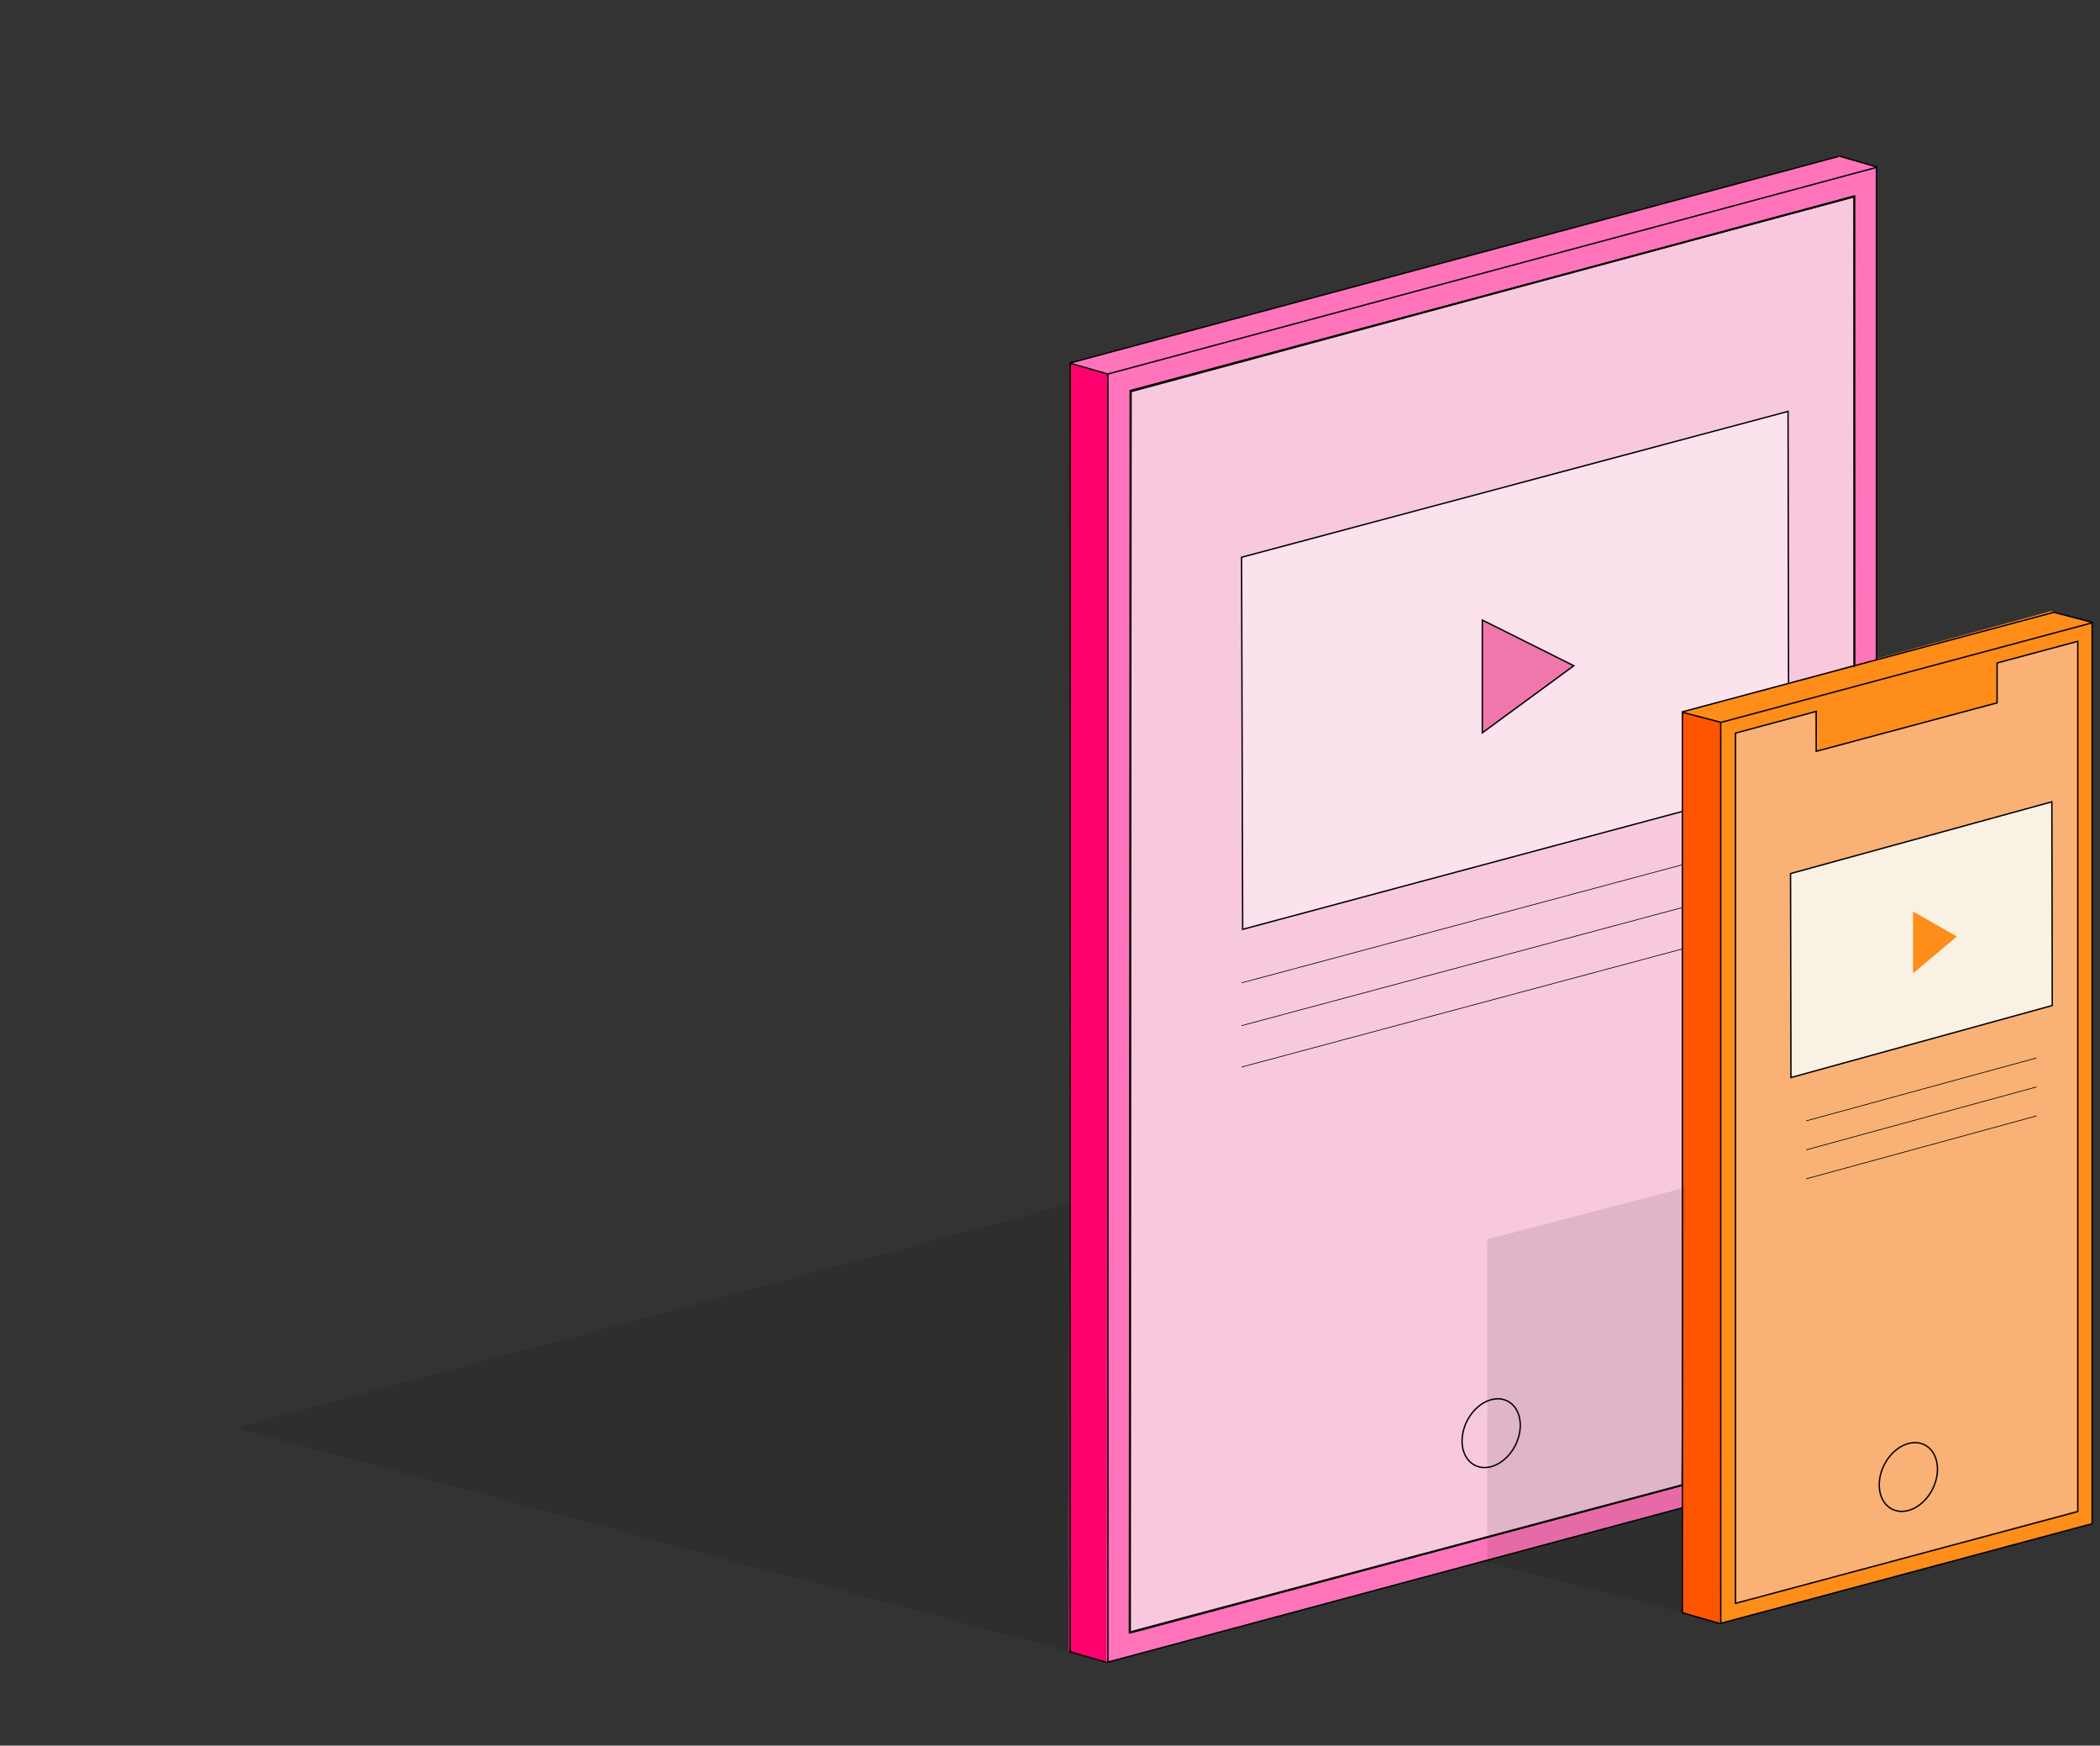 <?xml version="1.0" encoding="utf-8"?>
<!-- Generator: Adobe Illustrator 25.1.0, SVG Export Plug-In . SVG Version: 6.00 Build 0)  -->
<svg version="1.0" xmlns="http://www.w3.org/2000/svg" xmlns:xlink="http://www.w3.org/1999/xlink" x="0px" y="0px"
	 viewBox="0 0 1522.1 1264.9" style="enable-background:new 0 0 1522.1 1264.9;" xml:space="preserve">
<rect x="0" y="0" width="1522.1" height="1264.9" fill="#333333" stroke="none"/>
<style type="text/css">
	.st0{display:none;}
	.st1{display:inline;opacity:8.000000e-02;}
	.st2{display:inline;fill:#FF5500;}
	.st3{display:inline;fill:#FF8D19;}
	.st4{display:inline;fill:#DBE1EA;}
	.st5{display:inline;fill:#FFFFFF;}
	.st6{display:inline;fill:#FF74BA;}
	.st7{display:inline;fill:#FF006E;}
	.st8{display:inline;fill:#FFCAE9;}
	.st9{display:inline;}
	.st10{fill:none;stroke:#000000;stroke-miterlimit:10;}
	.st11{display:inline;fill:none;stroke:#000000;stroke-miterlimit:10;}
	.st12{fill:#FF8D19;}
	.st13{fill:#FF5500;}
	.st14{fill:none;stroke:#000000;stroke-width:1.5;stroke-miterlimit:10;}
	.st15{opacity:8.000000e-02;}
	.st16{fill:#FF74BA;}
	.st17{fill:#FF006E;}
	.st18{fill:#FBE2ED;stroke:#000000;stroke-miterlimit:10;}
	.st19{fill:#FFFFFF;}
	.st20{fill:#F076AC;stroke:#000000;stroke-miterlimit:10;}
	.st21{display:inline;fill:#F9B175;}
	.st22{fill:#F8C9DE;stroke:#000000;stroke-width:1.394;stroke-miterlimit:10;}
	.st23{fill:#F9B175;}
	.st24{opacity:0.1;}
	.st25{fill:#F9F1E4;stroke:#000000;stroke-miterlimit:10;}
	.st26{fill:none;stroke:#000000;stroke-width:0.5;stroke-miterlimit:10;}
</style>
<g id="Layer_6" class="st0">
	<path class="st1" d="M785.4,984c11.5-1.9,22.2-3.9,31.5-5.9l257.7,80.1c2.5,0.8,5.9,1.1,10.3,1.1c8.9-0.1,21.6-1.9,38.1-5.4
		c14-3,30.6-7.1,49.8-12.5c35.8-10,78.2-23.4,119.4-37.9c111.2-39.1,112.9-48.6,100-52.8l-1.1,0.2l1.1-0.2l-261-81.1
		c9.2-4.1,18.3-10.3,24.9-17.4c10.5-11.1,13.2-23.1-0.4-24l-247.8-28.3l0-0.1c-0.1,0-0.3,0-0.4,0l-1.2-0.1l-0.3,0.2
		c-28.9,1-57.1,3.3-83.8,6.9l0,0l-33.2,4.1c-37,4.8-70.5,11.7-99.8,20.6c-8.5-2.5-23.7-7-28.4-7.5c-4.6-0.5-10.9-0.6-19.1-0.4
		c-10.5,0.3-15.1,0.2-17.2,0.1c-1.9-0.1-4.3-0.6-6.8-1.3c-5-1.6-7.4-3.4-7.2-5.6c0.2-2.3,3.2-4.5,9.2-6.6c5.9-2.1,11.9-3.2,18.1-3.2
		c6.4-0.1,12.4,0.8,18.5,2.7l0.9,0.3l13.1-2.8l-0.9-0.3c-9.3-2.9-19.9-4.3-31.5-4.2c-11.8,0.1-22.4,1.8-31.6,5.1
		c-8,2.8-12.2,5.9-12.4,9c-0.3,3.2,3.4,6,10.8,8.3c5,1.5,10.4,2.5,16.1,2.7c4.7,0.2,12,0.2,22.2-0.1c6.2-0.2,9.3-0.1,10.6,0
		c3.2,0.7,17.1,4.7,24.9,7c-2.5,0.8-4.9,1.6-7.3,2.5c-51.2,18.1-81.8,41.5-86,65.8c-0.3,1.8,0.6,3.5,2.7,5.2
		c-0.1,1.1,0.4,15.3,67.5,58.9c1.8,0.8,3.6,1.7,5.4,2.6c5.8,2.8,10.5,6.8,14.7,11.7c4.2,5,8.3,11.3,14.3,14.3
		c13.4,6.7,10.9,1.6,24.6,0c1.7-0.2,1.4-1.2,2.5-0.5C730.9,993.7,769.2,986.7,785.4,984z M783.4,822.5c-0.1,0-0.1,0.1-0.2,0.1
		c-3.5,6.6-19.1,15.8-42.4,24c-1.2,0.4-2.3,0.8-3.5,1.2c-0.1,0-0.2,0.1-0.3,0.1c-6.1,2.5-17.4,4.8-26.5,6.5
		c-11.8,2.2-23.9,4.4-36.7,6.2c-5.6,0.8-19.9,1.4-21.3,0.2l-3.8-1c13.8-9.8,40.6-19.6,65.2-25.7c18.9-4.7,42.6-9,69.9-13
		C784.1,821.7,784,822.1,783.4,822.5z"/>
	<path class="st2" d="M1322.3,212.8c0,0,4.8,4.2,1.4,9.9c-3.4,5.7-7.9,11-7.9,11s-67.6-4.8-140.2,40.8l-8.6-5.4l-4.2-5.3l-1.2-2.1
		l35.9-20l31.6-13l28.1-8.3l35.2-6.2l14.7-1.8L1322.3,212.8z"/>
	<path class="st3" d="M1319.8,211.8l-27.4-7.5c0,0-41.8,2.9-50.9,5.4s-54.6,12.8-74.7,25.4l-32.6,18.4l21.4,5.5l6.1,2.6
		c0,0,34.1-20.8,43-23.4c8.9-2.6,33.7-12.3,33.7-12.3l20.2-6.4l23.5-4l25.1-3.2L1319.8,211.8z"/>
	<path class="st4" d="M1229.4,197.7v17.1c0,0-0.1,3.6,3.1,4.1c3.2,0.5,6.3,0,6.3,0l2.1-2.4l1.5-38.3l2.6-3.6l15.2-11.8l6.4-9
		l1.3-5.2l0.3-8.6l-2.7-11.5l-4.3-8.3l-5.4-6.8l-5.3-4.8l-10-6l-11.8-3.8l-11.9-0.9l-9.6,2.9l-5.3,3.5l-4.3,4.8l-3.8,7.5l-2,9
		l-0.3,6l12.1-0.1l1-10.7c0,0,3.9-6.9,5.9-7.9c2-1,6.3-5.3,13.2-3.3c6.8,2,20,8.8,20,8.8l9.2,10.6l3.2,9.1v6.5l-0.5,5.8l-2.9,3
		l-11.1,8.5l-7.2,6.5l-2.7,4.2l-1,5.3L1229.4,197.7z"/>
	<path class="st5" d="M1192.2,124.6c0,0,13.9-37.4,53.7-12.4c0,0,15.6,11.4,20.6,22.3c0,0-2.8-11.9-5.9-15.8s-10.2-10.2-10.2-10.2
		l-10-6l-11.8-3.8l-11.9-0.9l-9.6,2.9l-7.6,5.1l-4.3,6.1l-2.2,5.5L1192.2,124.6z"/>
	<path class="st5" d="M1256,144.5c0,0,1.8,13.1-9,19.4c-10.8,6.3-16.3,11.9-16.4,15l1.1-6.3l4.7-6.1l9.6-7.1l6.7-6l2.9-3L1256,144.5
		z"/>
	<path class="st6" d="M1322.3,212.8c0,0,31.1,1.5,47.1,6.4c16,4.8,31.2,10.9,31.2,10.9l15.2,7.2l11.3,7.5l3.3,7.7l86.9,184.7
		c0,0,3.1,5.2-1.4,12.4c-4.5,7.2-16.2,19.7-16.2,19.7s-34.1,33.2-41.1,34.8l-9.2,6l-12.8,7.3l-7.1,3.3l-3.4,1.4v325.4l-2.2,9.1
		l-3.5,4.7l-6.5,6.5l-17.4,11l-21.2,9.8c0,0-58.6,22.1-68.7,23.5l-81.7,21.7l-64.3,13.5l-41.9,6.4l-32.9,2.8l-23.5-1.1l-9.7-2.4
		l-4.6-2.6l-2.5-2.8l-1.1-4.1V839.7V695.5v-74.3c0,0-29.4-1.6-36.8-2.8c-7.5-1.2-26.9-5.3-29.9-6.2c-3-0.9-19.8-7.3-19.8-7.3
		l-7.2-4.7l-2.7-4.7l14.2-50.8l25.2-80.1l20.7-56.4l13.9-32.3l13-25.1l11.2-19l10-12.1l30.2-30.1l25.7-21l16.5-11.6l5.6-3.5
		l23.6,6.7l5.1,3.5l4.2,5.3l8.6,5.4l8,1.4l6.7,1.6c0,0,25.6,2.6,59.5-7.5s50.7-23.7,50.7-23.7s15.2-10.9,19.1-17.3
		c3.9-6.3,5.5-11,5.5-11S1324.9,213.7,1322.3,212.8z"/>
	<path class="st7" d="M1315.8,233.6l-23.7,0.7l-18.3,2.3c0,0-24.8,15.6-35.5,19.6c-10.7,4-39.1,11.8-39.1,11.8l-15.9,1.8l-7.7,4.7
		c0,0,13.8,9.1,65.5-2S1315.8,233.6,1315.8,233.6z"/>
	<path class="st8" d="M1349,212.7c0,0-29.7-6.5-34.7-6.5c-5,0-15.9-0.4-15.9-0.4l4.2,2l20.8,5.6l30.7,2.4L1349,212.7z"/>
	<path class="st8" d="M1161.6,261.6c0,0-61.6,39.7-89.5,83.6l-88.8,268.4c0,0-28.6-7.8-32.7-13.3s-2.7-4.7-2.7-4.7l12.5-44.7
		l13.2-42.9l13.6-43.4l14.4-39.3l10-26.4l12.1-26.9l11.2-21.2l11.2-19l8.6-10.3l12.4-14.3l17.1-15.3l15.2-12.8l22.6-17.5l12.3-8
		l23.6,6.7L1161.6,261.6z"/>
	<path class="st7" d="M1426,360.2c0,0,17.3,65.7,23.3,149.6l-12.8,7.3l-10.5,4.7V360.2z"/>
	<path class="st7" d="M1110.6,440.9c1.5,27.1,6.9,157.2-64.9,293l-1.8,4.4l0.4-117.1c0,0,17.9-0.3,27.1-2.6
		c9.2-2.3,12.8-6.6,12.8-6.6l11.3-51.5c0.5-2.2,5.8-39.8,6-42C1102.8,502,1110.6,440.4,1110.6,440.9z"/>
	<g class="st9">
		<path class="st10" d="M1240.9,215.2l0,0.9c-0.1,5.3-11.9,4-11.8-0.1l0-0.8c0-0.3,0.2-37.8,2.8-43c1.9-3.7,5.5-7.4,11.1-11.2
			c7.4-5.2,10.4-8,11.6-9.5c1.2-1.5,1.8-4.3,1.8-8c0-7.2-2.4-13.6-7.3-19.6c-5-6.2-11.6-10.3-20-12.6c-8.5-2.3-14.8-1.7-19.2,1.9
			c-4.5,3.7-6.7,9.7-6.7,18.4h-11.8c0-12.4,3.7-21.8,11.1-27.8c7.4-6,17.4-7.4,29.6-4.1c10.7,2.9,19.5,8.5,26,16.5
			c6.6,8.2,10,17.3,10,27.3c0,6.6-1.5,11.8-4.4,15.5c-2.5,3.2-7.1,7.1-14.1,11.9c-4.6,3.2-6.4,5.4-7.1,6.6
			C1241.6,181.3,1240.9,207.3,1240.9,215.2z"/>
	</g>
	<path class="st11" d="M1315.8,233.2c-20.9-0.3-43,2.4-65.8,8.7c-26.5,7.2-50.5,18-74.4,32.5"/>
	<path class="st11" d="M1364.9,218c22.4,5.3,43.9,14.4,62.1,26.7"/>
	<path class="st11" d="M1161.6,261.6c27.8-17.9,57.2-31,88.4-39.5c25.1-6.9,49.4-9.9,72.4-9.3"/>
	<path class="st11" d="M948,594.6"/>
	<path class="st11" d="M1229.7,212.3c-3.3,0.8-5.2,1.3-8.6,2.2c-65.7,18-125.9,59.3-171.8,112.9c-2.1,2.5-4,5.2-5.5,8.1
		c-2.3,4.3-4.8,8.4-7.4,12.6c-9.3,15-31.5,57.4-63.6,160.6L948,594.6c0,0-0.4,5.8,9.7,10.4c8.8,4,16.1,6.2,16.1,6.2
		c11.2,3.4,25.2,6.3,40.3,8.1c37.6,4.5,68.9,0.7,69.9-8.4c0,0,15.8-44.4,26.4-175.9"/>
	<path class="st11" d="M1364.9,218l-26.8-7.1c-29.6-7.1-62.3-7.8-97-1.1"/>
	<path class="st11" d="M1134.1,253.6l20.1,5.1c4.2,1.1,8,3.5,10.3,7.2c8.4,13.4,40.9,16.3,79.6,5.7c41-11.2,74.9-33.6,80.9-52.3
		c0.9-2.9-0.7-6.1-3.6-7l-31-7.3"/>
	<path class="st11" d="M1181.3,270.6c9.9-0.8,20.9-2.8,32.4-5.9c23.8-6.5,45.2-16.8,60.2-27.9"/>
	<path class="st11" d="M1133.6,253.8"/>
	<path class="st11" d="M1145.7,268.7"/>
	<line class="st11" x1="1427.1" y1="244.7" x2="1517.2" y2="437.1"/>
	<g class="st9">
		<polyline class="st10" points="1426,847.7 1426,460.6 1425.6,348.7 		"/>
		<line class="st10" x1="1044.2" y1="620.4" x2="1044.2" y2="943.3"/>
	</g>
	<path class="st11" d="M1425.6,522c12.3-4.6,29.7-14.9,47.5-29c29.9-23.6,49.6-48.7,44.1-56"/>
	<path class="st11" d="M1044.2,943.3c0,27.4,120.3,7.2,226.5-21.4c138.7-37.3,155.1-59.2,155.3-74.2"/>
	<polygon class="st1" points="931.4,1158.5 627.3,1075.2 807.1,1018 1079.3,1096.6 	"/>
	<g class="st9">
		<polygon class="st12" points="1036.7,774.7 1032.3,1050.7 1216.9,1001.1 1216.9,723.5 		"/>
		<polygon class="st12" points="1032.3,751.7 993.2,1040.2 960.8,1031.4 961.3,754.1 		"/>
		<polygon class="st13" points="1032.3,751.7 993.2,1040.2 1032.3,1050.7 1036.7,774.7 1036.6,751.6 		"/>
		<polygon class="st13" points="967.6,751.2 1138.8,705.3 1147.9,723.5 1209.6,723.5 1036.7,774.7 1036.6,751.6 		"/>
		
			<ellipse transform="matrix(0.425 -0.905 0.905 0.425 -92.948 1429.985)" class="st14" cx="1079.3" cy="788.2" rx="9" ry="6.7"/>
		
			<ellipse transform="matrix(0.425 -0.905 0.905 0.425 -20.393 1499.071)" class="st14" cx="1169.9" cy="765.6" rx="9" ry="6.7"/>
		<polygon class="st14" points="960.8,1031.4 1032.3,1050.7 1216.9,1001.1 1216.9,723.5 1036.7,773 1036.6,751.6 961.3,752.8 		"/>
		<polyline class="st14" points="1216.9,723.5 1147.9,723.5 1141.4,704.6 961.3,752.8 		"/>
		<line class="st14" x1="1036.7" y1="773" x2="1032.3" y2="1050.7"/>
		<path class="st14" d="M1079.3,788.6v-64.7c0-25,20.3-50.8,45.3-57.5c25-6.7,45.3,8.1,45.3,33.2v65.9"/>
		<path class="st14" d="M1012.7,739.8v-35.9c0-25,20.3-50.8,45.3-57.5c25-6.7,45.3,8.1,45.3,33.2v37.1"/>
	</g>
</g>
<g id="Layer_7" class="st0">
	<g class="st9">
		<path class="st12" d="M953.9,783l4.5,3.2l-11.1,13.5l-4,16.4v29.8l1.2,9.3l5.6,9.2l8.4,6.6l-10.9,13.8l-4.3,10v39.1l0.5,9.4
			l6.5,6.8l7.8,6l-7.4,9.6l-6.9,12.6v39.6l2.7,13.4l8.6,10.1l10.2,4.5l11.5-0.3l36.4-11.9l8.1-8.2l6.3-9.1l1.4-7.1l5.8,12.2l8.9,3.3
			l13.5-1.2l29.8-9.4l9.9-9.5l7.3-11.3l0.4-18.7l-1.4-32.9l-4.7-7.9l-14.5-4.5l13.1-13l6.1-11.6l0.5-36.4l-3.8-16.9l-6.1-5.1
			l-8.6-1.4l9.4-8.7l6.9-11.9l2.3-10.9l-0.1-40.4l-6.9-9.3l-6.9-3.8l-5.3-0.9l8.6-6.8l5.5-10.2l5.9-13.6l-3.1-43.5l-4.7-8.3
			l-4.1-1.7l-10.1-6.8h-10.3l-28.1,5.5l-10.9,6.9l-9.2,10.5l-3.2,7.5l-8.9-7l-7.7-3.8l-9.3,0.8l-23.6,6.4l-13.9,6.3l-7.7,8.3
			l-4.7,9.2l-2.1,16.4v25.1l1.7,10.9l3.2,5.6L953.9,783z M1030.1,930.9c4.6-3.3,4.3,15.5-8.5,20.1
			C1002.3,957.9,1014.9,941.7,1030.1,930.9z M1019.2,866.3c-14.2,3.4,8.5-22.6,9.7-22.3C1035.1,845.8,1030,863.7,1019.2,866.3z
			 M1029.1,759.8c5.3,3.3,1.1,15-7,19.9C1003.9,790.9,1025.1,757.3,1029.1,759.8z"/>
		<path class="st13" d="M1132.4,952.9c8.4-8.1,17.2-16.4,23.8-25.8v21.8c0,15.4-11,30.9-24.6,34.6l-27.3,7.5
			c-4.5,1.2-8.8,1-12.4-0.4C1106,979,1119.2,965.6,1132.4,952.9z"/>
		<path class="st13" d="M1092.3,1070.8c5.9-5.8,11.7-11.7,17.6-17.3c6.9-6.6,14.4-13.3,20.1-21c6.7-9.1,4.8-17.6,4.2-28.5
			c-0.7-12-1.6-24-2.1-36c-0.5-11.8,1.6-22.8,2.2-34.6c0.6-10.6,9.2-15.8,17.3-15.6c2.6-5.1,4.1-10.7,4.1-16.4v-7.1
			c-9.1,10.1-30.3,7.3-28.1-9.6c0.2-1.5,0.4-2.9,0.6-4.3c0,0,0,0-0.1,0c0-0.1,0.1-0.2,0.1-0.3c1.4-9.1,3.7-17.4,7.7-25.2
			c0.5-2.1,1-4.2,1.5-6.3c-0.5,0-0.9,0-1.4,0c0.6-0.3,1.1-0.6,1.7-0.9c3.7-16.7,5.3-34.1,2.2-50.3c-19.6,9.3-37.1-2.5-36.8-25.9
			c-11.6,3.5-21.3,15.5-23.6,28.6c-2.3-12-12.2-18.8-24.1-15.6l-27.3,7.5c-13.6,3.7-24.6,19.2-24.6,34.6v30.9
			c0,13.4,8.4,22.4,19.6,22c-11.2,5.7-19.6,19.2-19.6,32.7V943c0,13.4,8.4,22.4,19.6,22c-11.2,5.7-19.6,19.2-19.6,32.7v30.9
			c0,3.2,0.5,6.1,1.4,8.7c12.4-3,21.1-21.3,23.8-21.7c5.7-0.8,5.3,13.7,22,9.5c6.6-1.7,12.6-1.7,19.2,0.8c1.4,0.5,2.7,1.2,3.9,1.9
			c2.8-4.3,4.9-9.3,5.8-14.4c2,10.4,9.7,16.8,19.3,16.4c-9.1,4.7-16.2,14.6-18.5,25.4C1087.2,1057.6,1092.5,1064,1092.3,1070.8z
			 M1098.7,858.8c-9.5,4.9-17.1,15.4-19.1,26.8c-2-10.3-9.5-16.7-19.1-16.4c9.5-4.9,17.1-15.4,19.1-26.8
			C1081.6,852.7,1089.1,859.1,1098.7,858.8z M1098.7,944.3c-9.5,4.9-17.1,15.4-19.1,26.8c-2-10.3-9.5-16.7-19.1-16.4
			c9.5-4.9,17.1-15.4,19.1-26.8C1081.6,938.2,1089.1,944.7,1098.7,944.3z"/>
		<path class="st12" d="M1074,804.8l4.5,3.2l-11.1,13.5l-4,16.4v29.8l1.2,9.3l5.6,9.2l8.4,6.6l-10.9,13.8l-4.3,10v39.1l0.5,9.4
			l6.5,6.8l7.8,6l-7.4,9.6l-6.9,12.6v39.6l2.7,13.4l8.6,10.1l10.2,4.5l11.5-0.3l36.4-11.9l8.1-8.2l6.3-9.1l1.4-7.1l5.8,12.2l8.9,3.3
			l13.5-1.2l29.8-9.4l9.9-9.5l7.3-11.3l0.4-18.7l-1.4-32.9l-4.7-7.9l-14.5-4.5l13.1-13l6.1-11.6l0.5-36.4l-3.8-16.9l-6.1-5.1
			l-8.6-1.4l9.4-8.7l6.9-11.9l2.3-10.9l-0.1-40.4l-6.9-9.3l-6.9-3.8l-5.3-0.9l8.6-6.8l5.5-10.2l5.9-13.6l-3.1-43.5l-4.7-8.3
			l-4.1-1.7l-10.1-6.8h-10.3l-28.1,5.5l-10.9,6.9l-9.2,10.5l-3.2,7.5l-8.9-7l-7.7-3.8l-9.3,0.8l-23.6,6.4l-13.9,6.3l-7.7,8.3
			l-4.7,9.2l-2.1,16.4V782l1.7,10.9l3.2,5.6L1074,804.8z M1150.2,952.7c4.6-3.3,4.3,15.5-8.5,20.1
			C1122.4,979.7,1135,963.5,1150.2,952.7z M1139.3,888.1c-14.2,3.4,8.5-22.6,9.7-22.3C1155.2,867.6,1150.1,885.5,1139.3,888.1z
			 M1149.2,781.5c5.3,3.3,1.1,15-7,19.9C1124,812.6,1145.2,779,1149.2,781.5z"/>
		<path class="st13" d="M1074,746.7l-8.7-4.2l-1.8,46.3c0,0,5.9,11.8,8.1,12.8c2.2,1,0.2-9.1,0.2-9.1l-0.2-12.4L1074,746.7z"/>
		<path class="st13" d="M953.2,725.3l-8.7-4.2l-1.8,46.3c0,0,5.9,11.8,8.1,12.8c2.2,1,0.2-9.1,0.2-9.1l-0.2-12.4L953.2,725.3z"/>
		<path class="st13" d="M953.2,811.4l-8.7-4.2l-1.8,46.3c0,0,5.9,11.8,8.1,12.8c2.2,1,0.2-9.1,0.2-9.1l-0.2-12.4L953.2,811.4z"/>
		<path class="st13" d="M953.2,899l-8.7-4.2l-1.8,46.3c0,0,5.9,11.8,8.1,12.8c2.2,1,0.2-9.1,0.2-9.1l-0.2-12.4L953.2,899z"/>
		<path class="st13" d="M954.4,985.1l-8.7-4.2l-1.8,46.3c0,0,5.9,11.8,8.1,12.8c2.2,1,0.2-9.1,0.2-9.1l-0.2-12.4L954.4,985.1z"/>
		<path class="st13" d="M1074,834.9l-8.7-4.2l-1.8,46.3c0,0,5.9,11.8,8.1,12.8c2.2,1,0.2-9.1,0.2-9.1l-0.2-12.4L1074,834.9z"/>
		<path class="st13" d="M1074,919.3l-8.7-4.2l-1.8,46.3c0,0,5.9,11.8,8.1,12.8c2.2,1,0.2-9.1,0.2-9.1l-0.2-12.4L1074,919.3z"/>
		<path class="st13" d="M1074,1005.7l-8.7-4.2l-1.8,46.3c0,0,5.9,11.8,8.1,12.8c2.2,1,0.2-9.1,0.2-9.1l-0.2-12.4L1074,1005.7z"/>
		<path class="st10" d="M1091.3,811.7c-11.2,5.7-19.6,19.2-19.6,32.7v30.9c0,13.4,8.4,22.4,19.6,22c-11.2,5.7-19.6,19.2-19.6,32.7
			v30.9c0,13.6,8.5,22.5,19.9,21.9c-11.1,5.8-19.3,19.2-19.3,32.5v30.9c0,15.4,11,24.9,24.6,21.2l27.3-7.5
			c11.9-3.2,21.8-15.5,24.1-28.8c2.3,12,12.2,18.8,24.1,15.6l27.3-7.5c13.6-3.7,24.6-19.2,24.6-34.6v-30.9
			c0-13.6-8.5-22.5-19.9-21.9c11.1-5.8,19.3-19.2,19.3-32.5v-30.9c0-13.4-8.4-22.4-19.6-22c11.2-5.7,19.6-19.2,19.6-32.7v-30.9
			c0-13.4-8.4-22.4-19.6-22c11.2-5.7,19.6-19.2,19.6-32.7v-30.9c0-15.4-11-24.9-24.6-21.2l-27.3,7.5c-11.9,3.2-21.8,15.5-24.1,28.8
			c-2.3-12-12.2-18.8-24.1-15.6l-27.3,7.5c-13.6,3.7-24.6,19.2-24.6,34.6v30.9C1071.7,803.2,1080.1,812.1,1091.3,811.7z M1128.8,887
			c9.5-4.9,17.1-15.4,19.1-26.8c2,10.3,9.5,16.7,19.1,16.4c-9.5,4.9-17.1,15.4-19.1,26.8C1145.8,893.1,1138.3,886.7,1128.8,887z
			 M1166.9,791.1c-9.5,4.9-17.1,15.4-19.1,26.8c-2-10.3-9.5-16.7-19.1-16.4c9.5-4.9,17.1-15.4,19.1-26.8
			C1149.8,785,1157.3,791.4,1166.9,791.1z M1129,972.4c9.4-4.9,16.8-15.4,18.8-26.6c2,10.4,9.7,16.8,19.3,16.4
			c-9.4,4.9-16.8,15.4-18.8,26.6C1146.3,978.4,1138.7,972,1129,972.4z"/>
		<path class="st10" d="M1135,715.9c-4.5-5.5-11.6-7.9-19.7-5.7l-27.3,7.5c-13.6,3.7-24.6,19.2-24.6,34.6v30.9
			c0,10.9,5.5,18.9,13.6,21.2 M1079.9,807c-9.6,6.4-16.5,18.7-16.5,30.8v30.9c0,10.9,5.6,18.9,13.7,21.3 M1079.7,892.7
			c-9.5,6.5-16.2,18.6-16.2,30.7v30.9c0,10.8,5.5,18.7,13.4,21.2 M1079.5,978.5c-9.1,6.6-15.6,18.4-15.6,30.2v30.9
			c0,15.4,8.7,25.4,22.6,28 M1217,699.8l-9.4-7.5c-4.4-3.4-10.2-4.5-16.7-2.8l-27.3,7.5c-10,2.7-18.5,11.8-22.4,22.5 M1155,872.2
			c-6.7,4.7-12,12.2-14.5,20.5 M1155,786.7c-6.1,4.2-11,10.8-13.7,18.1 M1155.4,957.7c-6.6,4.6-11.9,12-14.3,20.2"/>
		<path class="st10" d="M1103.8,714.5v-18.3c0-15.4-11-24.9-24.6-21.2l-27.3,7.5c-11.9,3.2-21.8,15.5-24.1,28.8
			c-2.3-12-12.2-18.8-24.1-15.6l-27.3,7.5c-13.6,3.7-24.6,19.2-24.6,34.6v30.9c0,13.4,8.4,22.4,19.6,22
			c-11.2,5.7-19.6,19.2-19.6,32.7v30.9c0,13.4,8.4,22.4,19.6,22c-11.2,5.7-19.6,19.2-19.6,32.7v30.9c0,13.6,8.5,22.5,19.9,21.9
			c-11.1,5.8-19.3,19.2-19.3,32.5v30.9c0,15.4,11,24.9,24.6,21.2l27.3-7.5c11.9-3.2,21.8-15.5,24.1-28.8c2.3,12,12.2,18.8,24.1,15.6
			l11.1-3 M1008.7,866c9.5-4.9,17.1-15.4,19.1-26.8c2,10.3,9.5,16.7,19.1,16.4c-9.5,4.9-17.1,15.4-19.1,26.8
			C1025.7,872.1,1018.2,865.6,1008.7,866z M1046.8,770c-9.5,4.9-17.1,15.4-19.1,26.8c-2-10.3-9.5-16.7-19.1-16.4
			c9.5-4.9,17.1-15.4,19.1-26.8C1029.7,763.9,1037.2,770.4,1046.8,770z M1008.9,951.4c9.4-4.9,16.8-15.4,18.8-26.6
			c2,10.4,9.7,16.8,19.3,16.4c-9.4,4.9-16.8,15.4-18.8,26.6C1026.2,957.4,1018.6,950.9,1008.9,951.4z"/>
		<path class="st10" d="M1014.9,694.8c-4.5-5.5-11.6-7.9-19.7-5.7l-27.3,7.5c-13.6,3.7-24.6,19.2-24.6,34.6v30.9
			c0,10.9,5.5,18.9,13.6,21.2 M959.8,785.9c-9.6,6.4-16.5,18.7-16.5,30.8v30.9c0,10.9,5.6,18.9,13.7,21.3 M959.5,871.6
			c-9.5,6.5-16.2,18.6-16.2,30.7v30.9c0,10.8,5.5,18.7,13.4,21.2 M959.4,957.5c-9.1,6.6-15.6,18.4-15.6,30.2v30.9
			c0,15.4,8.7,25.4,22.6,28 M1096.9,678.8l-9.4-7.5c-4.4-3.4-10.2-4.5-16.7-2.8l-27.3,7.5c-10,2.7-18.5,11.8-22.4,22.5
			 M1034.9,851.1c-6.7,4.7-12,12.2-14.5,20.5 M1034.9,765.6c-6.1,4.2-11,10.8-13.7,18.1 M1035.3,936.6c-6.6,4.6-11.9,12-14.3,20.2"
			/>
	</g>
	<path class="st1" d="M529.4,1084.4l26.1,7.3c11.4,3.2,28.9,3.6,41.8,1.2c-8.5,3.6-7,8.5,4.3,11.7l26.1,7.3
		c11.4,3.2,28.9,3.6,41.8,1.2c-8.5,3.6-7,8.5,4.3,11.7l26.1,7.3c11.4,3.2,29.1,3.6,42.1,1.2c-8.3,3.6-6.8,8.5,4.5,11.6l26.1,7.3
		c13,3.6,34.1,3.6,47.1,0l26.1-7.3c11.4-3.2,12.8-8.1,4.3-11.7c12.9,2.4,30.4,2,41.8-1.2l13.1-3.7l10.8,3c13,3.6,34.1,3.6,47.1,0
		l26.1-7.3c11.4-3.2,12.8-8.1,4.3-11.7c12.9,2.4,30.4,2,41.8-1.2l26.1-7.3c13-3.6,13-9.6,0-13.2l-26.1-7.3
		c-11.4-3.2-29.1-3.6-42.1-1.2c8.3-3.6,6.8-8.5-4.5-11.6l-26.1-7.3c-11.4-3.2-28.9-3.6-41.8-1.2c8.5-3.6,7-8.5-4.3-11.7l-26.1-7.3
		c-11.4-3.2-28.9-3.6-41.8-1.2c8.5-3.6,7-8.5-4.3-11.7l-26.1-7.3c-13-3.6-34.1-3.6-47.1,0l-26.1,7.3c-11.4,3.2-12.8,8.1-4.3,11.7
		c-12.9-2.4-30.4-2-41.8,1.2l-13.1,3.7l-10.8-3c-13-3.6-34.1-3.6-47.1,0l-26.1,7.3c-11.4,3.2-12.8,8.1-4.3,11.7
		c-12.9-2.4-30.4-2-41.8,1.2l-26.1,7.3C516.4,1074.8,516.4,1080.7,529.4,1084.4z M812.8,1062c-11-2-25.4-2-36.4,0
		c7.2-3.1,7.2-7.1,0-10.2c11,2,25.4,2,36.4,0C805.6,1054.9,805.6,1058.9,812.8,1062z M885,1082.2c-11-2-25.4-2-36.4,0
		c7.2-3.1,7.2-7.1,0-10.2c11,2,25.4,2,36.4,0C877.8,1075.1,877.8,1079.1,885,1082.2z M921,1102.4c7-3.1,7-7.1-0.2-10.1
		c11.1,2,25.7,2,36.8-0.1c-7,3.1-7,7.1,0.2,10.1C946.6,1100.3,932.1,1100.3,921,1102.4z M777.6,1113.2c11.1,2,25.7,2,36.8-0.1
		c-7,3.1-7,7.1,0.2,10.1c-11.1-2-25.7-2-36.8,0.1C784.8,1120.2,784.8,1116.2,777.6,1113.2z M705.4,1092.9c11,2,25.4,2,36.4,0
		c-7.2,3.1-7.2,7.1,0,10.2c-11-2-25.4-2-36.4,0C712.6,1100,712.6,1096,705.4,1092.9z M633.1,1072.7c11,2,25.4,2,36.4,0
		c-7.2,3.1-7.2,7.1,0,10.2c-11-2-25.4-2-36.4,0C640.4,1079.8,640.4,1075.8,633.1,1072.7z"/>
</g>
<g id="Layer_3" class="st0">
	<g class="st9">
		<g>
			<polygon class="st15" points="608.9,1107.1 187.3,996.1 637.7,873 623.8,1098.5 			"/>
			<g>
				<polygon class="st16" points="602.3,475.3 601.9,1105.3 627.2,1112.9 1470.4,886.9 1470.4,256 1445.2,248.4 				"/>
			</g>
			<polygon class="st17" points="602.3,475.3 626.5,482.5 627.2,1112.9 601.9,1105.3 			"/>
			<polygon class="st10" points="602.3,475.3 626.5,482.5 1470.4,256 1445.2,248.4 			"/>
			<polygon class="st18" points="870,573 871,922.4 1384,784.9 1383.3,436.1 			"/>
			<path class="st19" d="M871,488.1l143.5-38.2c0,0,14.8-2.2,16.3,8.9c1.5,11.2-9.4,21.4-9.4,21.4l-5.1,2.2l-141.5,38.6
				c0,0-15.9,4.8-18-10.2C854.7,495.9,871,488.1,871,488.1z"/>
			<path class="st19" d="M1051.8,452.8c0,0,2.3-17.8,27-19.9l70.4-19.5c0,0,13.8-1.9,14.4,9.3c0.6,11.2-3.6,18-8.9,21.7
				c-5.3,3.8-88.5,25-88.5,25s-12.5,1.9-14.4-6.6S1051.8,452.8,1051.8,452.8z"/>
			<g>
				<polyline class="st10" points="1470.4,498.4 1470.4,886.9 627.2,1112.9 627.2,482 1470.4,256 1470.4,509 				"/>
				<path class="st10" d="M1014.3,483.1l-140.7,37.7c-9.3,2.5-16.8-3-16.8-12.3v0c0-9.3,7.5-18.8,16.8-21.3l140.7-37.7
					c9.3-2.5,16.8,3,16.8,12.3v0C1031.1,471.1,1023.6,480.7,1014.3,483.1z"/>
				<path class="st10" d="M1147.5,447.5l-79.8,21.4c-9.3,2.5-16.8-3-16.8-12.3v0c0-9.3,7.5-18.8,16.8-21.3l79.8-21.4
					c9.3-2.5,16.8,3,16.8,12.3v0C1164.3,435.4,1156.8,445,1147.5,447.5z"/>
				<line class="st10" x1="702.9" y1="621.5" x2="802.8" y2="594.7"/>
				<line class="st10" x1="702.9" y1="658.9" x2="771.3" y2="640.5"/>
				<line class="st10" x1="702.9" y1="696.2" x2="787.1" y2="673.6"/>
				<line class="st10" x1="702.9" y1="733.6" x2="771.3" y2="715.2"/>
				<line class="st10" x1="702.9" y1="770.9" x2="792.3" y2="746.9"/>
				<line class="st10" x1="702.9" y1="808.3" x2="781.8" y2="787.1"/>
			</g>
			<polyline class="st10" points="1471.2,255.7 1445.2,248.4 601.9,474.4 601.9,1105.3 627.2,1112.9 			"/>
			<line class="st10" x1="628.3" y1="482.5" x2="602.3" y2="475.3"/>
		</g>
		<polygon class="st20" points="1096.1,632 1096.1,737.9 1182.1,674.9 		"/>
	</g>
	<path class="st3" d="M1328.8,231.4c0,0,38-14.7,55.3-26.8s37.6-27.9,37.6-27.9s27.8,7.1,39.2,8s25.1,1,25.1,1l16.7-1.6l12-2.4
		v107.2c0,0,1.9,56.4-5.5,73.1s-12.5,33-26.3,49.1s-32.2,33.3-32.2,33.3l-20.2,15l-6.9,5.5l-37-7l-16.7-7.9l-14.1-11.7l-12.5-13.2
		l-9.7-14.8l-4.2-22.7l-0.4-11L1328.8,231.4z"/>
	<path class="st21" d="M1307.2,226.9l21.6,4.6c0,0,40.3-16,55.3-26.8s37.6-27.9,37.6-27.9l-22.1-4.6l-33,24.9l-21.6,13.6l-27.6,12.7
		L1307.2,226.9z"/>
	<polygon class="st2" points="1307.2,226.9 1328.8,231.4 1328.9,318.9 1329,372.2 1330,395.9 1337.6,415.4 1347.8,432.8 1363,445.5 
		1381.2,455.8 1393,460.6 1374.6,457.7 1357.1,451.3 1338.5,439.9 1324.4,425.5 1311.9,406.4 1307.2,388.6 1306,363.7 	"/>
	<polygon class="st5" points="1398.6,317.5 1381.7,337.4 1422.8,368.6 1491.6,280.6 1474.2,268.8 1422.8,335.7 	"/>
	<polygon class="st5" points="1459.5,265.6 1474.2,268.8 1422.8,335.7 1411.2,327 	"/>
	<path class="st21" d="M1494.3,176.2l20.3,5.5c0,0-17.8,3.9-41.1,3.9c-15.8,0-51.8-8.9-51.8-8.9l8.5,1.8l13.4,1.6l19.8,0.4l21.1-2.2
		L1494.3,176.2z"/>
	<polygon class="st5" points="1397,316.9 1383.9,313.6 1367.4,333.9 1381.7,337.4 	"/>
	<polygon class="st4" points="1367.4,335.7 1381.7,337.4 1420.5,366.9 1408,366 1373.5,339.3 	"/>
	<path class="st11" d="M1421.7,176.7c-27.7,22.4-59.3,45.2-92.9,54.8v146.2c0,50.7,38.4,83.8,92.9,87.3
		c54.5-32.8,92.9-86.5,92.9-137.1V181.7C1481,190.1,1449.4,184.3,1421.7,176.7z"/>
	<path class="st11" d="M1399.6,461.8c-54.5-3.6-92.9-38-92.9-88.7V226.8c33.6-9.6,65.2-32.3,92.9-54.8c27.7,7.6,61.1,12.5,94.7,4.1
		l20.3,5.5"/>
	<line class="st11" x1="1328.1" y1="232.4" x2="1306.7" y2="226.8"/>
	<polyline class="st11" points="1422.8,368.5 1408.1,364.8 1391.7,352.7 1366.5,334.3 1384,312.9 1397.7,317.1 	"/>
	<polyline class="st11" points="1475.1,269.3 1460.4,265.6 1412,327 	"/>
	<polygon class="st11" points="1475.1,269.3 1422.8,335.5 1397.7,317.1 1381.2,338 1406.4,356.4 1422.8,368.5 1439.3,347.6 
		1491.6,281.3 	"/>
	<line class="st11" x1="1367.4" y1="333.9" x2="1381.7" y2="338.2"/>
</g>
<g id="Layer_4">
	<polygon class="st16" points="775.7,263 1333.1,113.1 1360.1,121.3 1360.1,1049.7 1220,1092.4 802.1,1204.6 774.8,1196.7 	"/>
	<polygon class="st16" points="775.7,263 803.1,271 1360.1,121.3 1333.1,113.1 	"/>
	<polygon class="st17" points="775.7,263 803.1,271 802.1,1204.6 774.8,1196.7 	"/>
	<polygon class="st22" points="819.6,283.6 1344,142.2 1344.1,482.5 1222.4,516.9 1219.4,1076.1 818.8,1182.8 	"/>
	<polygon class="st18" points="899.9,403.8 900.7,673.4 1296.5,567.3 1296,298.1 	"/>
	<polygon class="st12" points="1219.4,515.8 1488.6,443.7 1516.4,451.3 1516.4,1104.1 1246.7,1176.5 1219.4,1168.6 	"/>
	<polygon class="st12" points="1221.4,515.2 1247.4,523.5 1516.4,451.3 1486.8,442.8 	"/>
	<polygon class="st13" points="1219.4,515.8 1247.4,523.5 1246.7,1176.5 1219.4,1168.6 	"/>
	<polygon class="st23" points="1258.5,530.6 1315.3,515.8 1316.4,544.8 1447.9,509.4 1447.9,480.3 1506,464.5 1506,1094.3 
		1258.5,1161.8 	"/>
	<polygon class="st20" points="1074.4,449.3 1074.4,531 1140.7,482.4 	"/>
	<polygon class="st24" points="1219.4,1168.6 1074.7,1131.4 1220,1092.4 	"/>
	<polygon class="st24" points="1078,1130.5 1078,898 1221.4,860.6 1219.4,1092.8 	"/>
	<polygon class="st24" points="774.8,1196.7 170.2,1034.6 775.1,872.3 	"/>
	<g>
		<g>
			<polygon class="st10" points="1247.2,1176.3 1516.4,1104.1 1516.4,451.3 1247.2,523.5 			"/>
			<polygon class="st10" points="1316.4,515.5 1316.4,544.4 1447.5,509.3 1447.5,480.4 1506,464.7 1506,1095.3 1257.9,1161.8 
				1257.9,531.2 			"/>
			<path class="st10" d="M1488.6,458.6"/>
			<polyline class="st10" points="1246.7,1176.5 1219.4,1168.6 1219.4,515.8 1488.6,443.7 1516.8,451 			"/>
		</g>
		<line class="st10" x1="1219.4" y1="516.1" x2="1247.6" y2="523.5"/>
	</g>
	<g>
		<polyline class="st10" points="1219.9,1076 819.2,1183.2 819.2,283 1344,142.6 1344,483.2 		"/>
		<polyline class="st10" points="1220,1092.4 803,1204.4 803,271 1360.1,121.3 1360.1,478.4 		"/>
	</g>
	<g>
		<polyline class="st10" points="775.7,1196.4 775.7,263 1332.8,113.3 		"/>
	</g>
	<line class="st10" x1="802.1" y1="1204.6" x2="774.8" y2="1196.7"/>
	<line class="st10" x1="803.1" y1="271.1" x2="775.7" y2="263.2"/>
	<line class="st10" x1="1360.4" y1="121" x2="1333.1" y2="113.1"/>
	
		<ellipse transform="matrix(0.453 -0.892 0.892 0.453 -197.739 1818.514)" class="st10" cx="1382.4" cy="1070.3" rx="26.1" ry="19.6"/>
	
		<ellipse transform="matrix(0.453 -0.892 0.892 0.453 -334.719 1531.542)" class="st10" cx="1080.1" cy="1038.4" rx="26.1" ry="19.6"/>
	<g>
		<polygon class="st25" points="1297.8,633 1298.1,780.8 1487.5,728.6 1487.2,581 		"/>
		<polygon class="st12" points="1386.6,660.5 1386.6,705.3 1418.4,678.6 		"/>
	</g>
	<line class="st26" x1="1309.1" y1="812.2" x2="1476.1" y2="766.6"/>
	<line class="st26" x1="1309.1" y1="833.2" x2="1476.1" y2="787.6"/>
	<line class="st26" x1="1309.1" y1="854.2" x2="1476.1" y2="808.6"/>
	<line class="st26" x1="899.9" y1="712.2" x2="1219.4" y2="626.6"/>
	<line class="st26" x1="899.9" y1="743.2" x2="1219.4" y2="657.6"/>
	<line class="st26" x1="899.9" y1="773.2" x2="1219.4" y2="687.6"/>
</g>
</svg>
